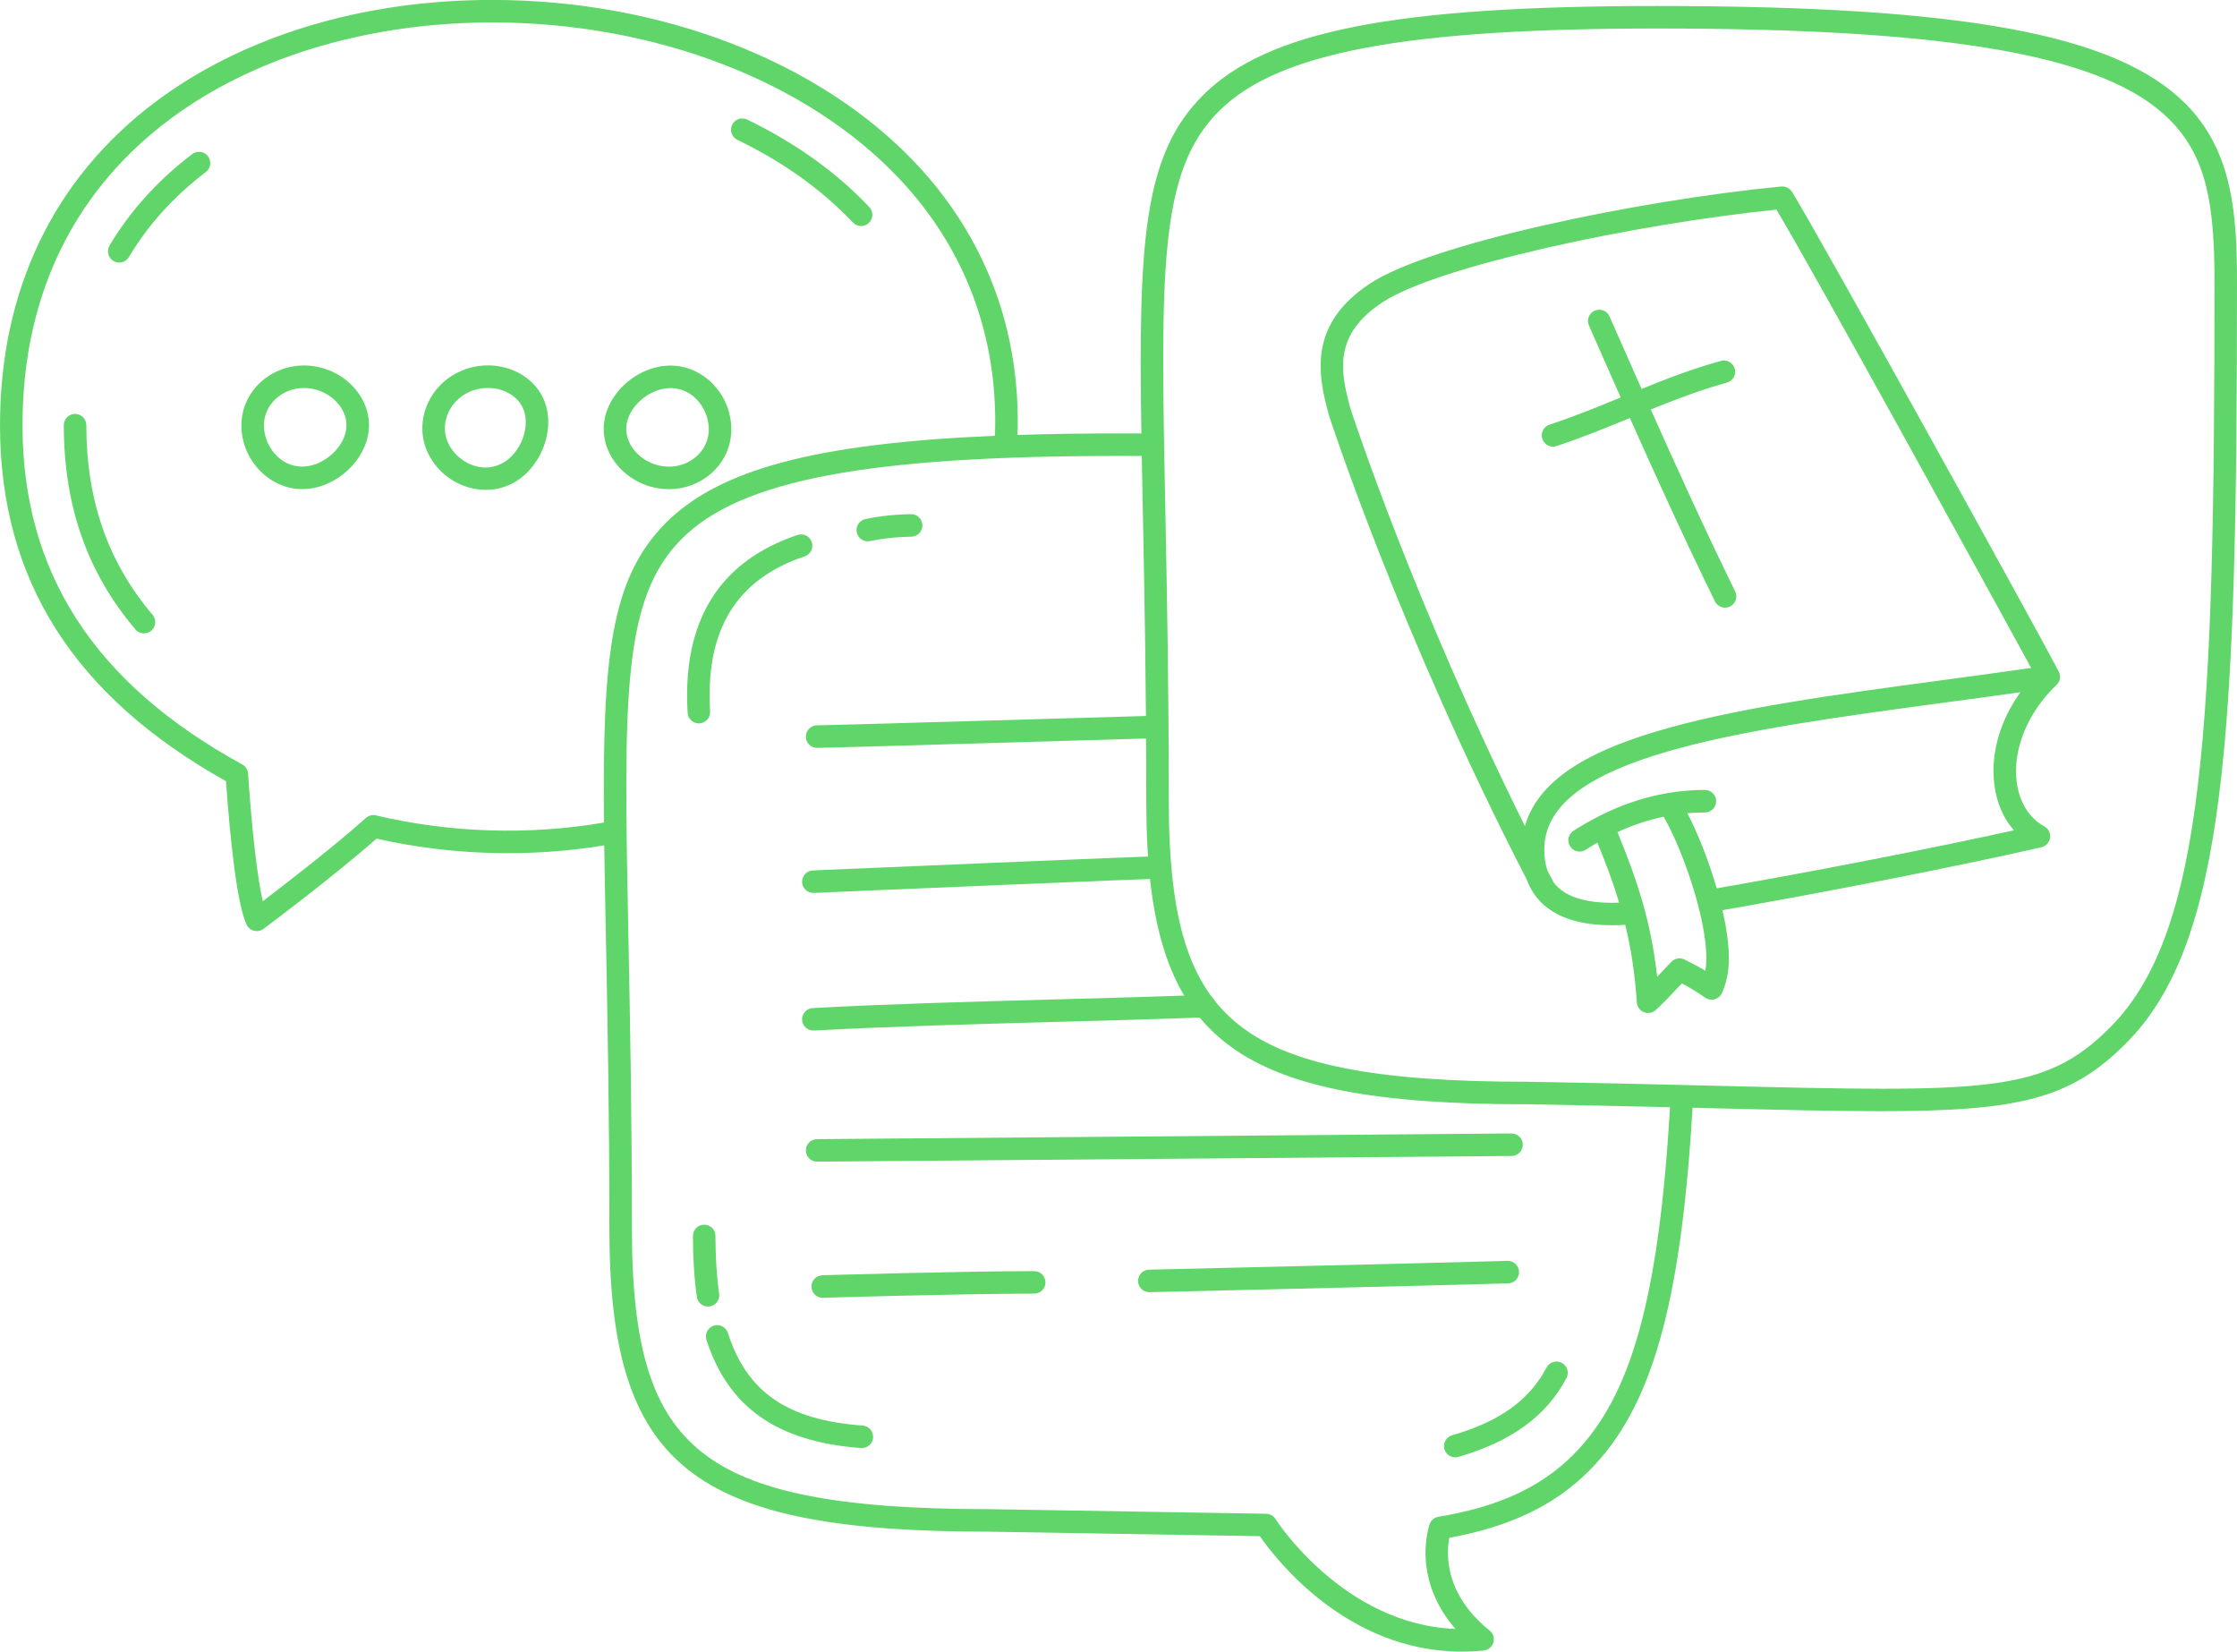 <?xml version="1.0" encoding="UTF-8" standalone="no"?><svg xmlns="http://www.w3.org/2000/svg" xmlns:xlink="http://www.w3.org/1999/xlink" fill="#60d66a" height="738.3" preserveAspectRatio="xMidYMid meet" version="1" viewBox="0.0 130.9 1000.0 738.3" width="1000" zoomAndPan="magnify"><g id="change1_1"><path d="M 365.281 465.176 C 365.246 465.176 365.219 465.176 365.195 465.176 C 362.414 465.133 360.195 462.844 360.234 460.066 C 360.277 457.289 362.586 455.059 365.336 455.105 C 365.348 455.105 365.359 455.105 365.371 455.105 C 368.781 455.105 443.066 452.938 483.047 451.773 C 509.422 451.004 513.488 450.883 513.781 450.883 L 513.785 450.883 C 516.566 450.891 518.812 453.148 518.809 455.93 C 518.805 458.707 516.551 460.953 513.773 460.953 C 513.77 460.953 513.77 460.953 513.766 460.953 C 513.199 460.965 500.023 461.348 483.34 461.836 C 425.422 463.527 368.672 465.176 365.281 465.176"/><path d="M 363.59 530.023 C 360.914 530.023 358.688 527.918 358.562 525.223 C 358.434 522.445 360.582 520.09 363.359 519.961 C 378.684 519.254 514.91 513.547 518.699 513.547 C 518.723 513.547 518.738 513.547 518.75 513.547 C 521.531 513.625 523.719 515.941 523.641 518.723 C 523.559 521.504 521.188 523.672 518.465 523.609 C 515.121 523.645 386.387 528.977 363.824 530.02 C 363.746 530.023 363.664 530.023 363.59 530.023"/><path d="M 363.586 591.527 C 360.93 591.527 358.711 589.445 358.562 586.762 C 358.414 583.988 360.543 581.617 363.32 581.465 C 397.062 579.645 435.359 578.598 472.395 577.586 C 495.766 576.949 517.836 576.348 538.34 575.57 C 541.066 575.473 543.453 577.633 543.559 580.41 C 543.664 583.188 541.5 585.527 538.719 585.633 C 518.164 586.406 496.066 587.012 472.672 587.652 C 435.699 588.664 397.473 589.707 363.863 591.52 C 363.77 591.523 363.68 591.527 363.586 591.527"/><path d="M 367.785 710.977 C 365.074 710.977 362.836 708.816 362.754 706.09 C 362.672 703.312 364.859 700.992 367.637 700.906 C 368.258 700.891 430.172 699.055 462.316 699.055 C 465.098 699.055 467.348 701.309 467.348 704.09 C 467.348 706.871 465.098 709.121 462.316 709.121 C 430.32 709.121 368.559 710.953 367.938 710.973 C 367.887 710.977 367.836 710.977 367.785 710.977"/><path d="M 513.773 708.473 C 511.047 708.473 508.805 706.293 508.742 703.555 C 508.68 700.773 510.879 698.469 513.66 698.406 C 514.793 698.379 627.449 695.793 673.883 694.477 C 673.93 694.473 673.98 694.473 674.027 694.473 C 676.742 694.473 678.98 696.633 679.059 699.363 C 679.137 702.145 676.949 704.461 674.168 704.539 C 627.707 705.859 515.023 708.445 513.891 708.473 C 513.852 708.473 513.812 708.473 513.773 708.473"/><path d="M 365.266 650.133 C 362.641 650.133 360.43 648.102 360.246 645.441 C 360.059 642.672 362.148 640.266 364.926 640.074 C 365.27 640.051 671.551 637.535 674.098 637.535 L 675.703 637.535 C 678.484 637.535 680.738 639.789 680.738 642.57 C 680.738 645.352 678.484 647.605 675.703 647.605 L 674.098 647.602 C 669.551 647.633 368.559 650.098 365.371 650.129 C 365.336 650.133 365.301 650.133 365.266 650.133"/><path d="M 135.875 304.324 C 126.004 304.324 117.977 311.809 117.977 321.012 C 117.977 329.922 124.867 339.461 135.125 339.461 C 144.914 339.461 154.887 330.148 154.887 321.012 C 154.887 312.121 146.004 304.324 135.875 304.324 Z M 135.125 349.527 C 120.371 349.527 107.906 336.469 107.906 321.012 C 107.906 306.258 120.453 294.258 135.875 294.258 C 151.637 294.258 164.957 306.508 164.957 321.012 C 164.957 335.668 150.457 349.527 135.125 349.527"/><path d="M 218.102 304.312 C 215.102 304.312 212.023 304.973 209.176 306.371 C 200.32 310.73 196.418 320.988 200.477 329.246 C 204.41 337.242 214.809 342.762 224.008 338.23 C 232.789 333.914 237.633 321.156 233.602 312.957 C 230.906 307.48 224.684 304.312 218.102 304.312 Z M 217.176 349.855 C 206.789 349.855 196.422 343.812 191.441 333.691 C 184.934 320.449 190.895 304.145 204.73 297.336 C 218.879 290.383 236.234 295.5 242.637 308.512 C 242.637 308.512 242.637 308.512 242.637 308.516 C 249.105 321.668 242.211 340.504 228.453 347.27 C 224.871 349.027 221.023 349.855 217.176 349.855"/><path d="M 299.785 304.371 C 295.195 304.371 290.375 306.312 286.473 309.754 C 282.484 313.266 280.105 317.77 279.949 322.109 C 279.633 330.992 288.23 339.105 298.355 339.469 C 303.199 339.637 307.77 338.035 311.277 334.945 C 314.707 331.922 316.68 327.836 316.84 323.434 C 317.156 314.527 310.613 304.75 300.359 304.383 C 300.168 304.375 299.977 304.371 299.785 304.371 Z M 299.066 349.551 C 298.707 349.551 298.352 349.543 297.992 349.527 C 282.238 348.965 269.367 336.242 269.887 321.75 C 270.141 314.66 273.762 307.535 279.816 302.195 C 285.797 296.93 293.449 294.047 300.723 294.32 C 315.465 294.852 327.453 308.348 326.898 323.793 C 326.645 330.984 323.457 337.629 317.938 342.496 C 312.754 347.066 306.086 349.551 299.066 349.551"/><path d="M 384.926 231.934 C 383.59 231.934 382.254 231.402 381.266 230.355 C 367.469 215.742 350.098 203.312 329.625 193.41 C 327.125 192.203 326.078 189.191 327.289 186.688 C 328.5 184.184 331.512 183.141 334.012 184.348 C 355.586 194.785 373.945 207.938 388.586 223.441 C 390.492 225.465 390.402 228.648 388.379 230.559 C 387.406 231.477 386.164 231.934 384.926 231.934"/><path d="M 64.371 414 C 62.945 414 61.527 413.395 60.531 412.223 C 38.996 386.859 28.527 357.004 28.527 320.941 C 28.527 318.16 30.781 315.906 33.559 315.906 C 36.34 315.906 38.594 318.16 38.594 320.941 C 38.594 354.516 48.281 382.242 68.207 405.707 C 70.008 407.824 69.746 411.004 67.629 412.805 C 66.68 413.605 65.523 414 64.371 414"/><path d="M 53.289 248.258 C 52.414 248.258 51.527 248.027 50.719 247.551 C 48.332 246.129 47.543 243.039 48.969 240.648 C 58.18 225.152 70.617 211.398 85.926 199.773 C 88.141 198.098 91.297 198.523 92.98 200.742 C 94.664 202.957 94.23 206.113 92.016 207.797 C 77.742 218.633 66.172 231.418 57.621 245.797 C 56.68 247.379 55.008 248.258 53.289 248.258"/><path d="M 650.531 782.293 C 648.344 782.293 646.332 780.855 645.695 778.652 C 644.926 775.98 646.469 773.188 649.141 772.418 C 670.309 766.32 683.719 756.703 691.34 742.16 C 692.633 739.699 695.672 738.754 698.137 740.039 C 700.598 741.332 701.551 744.375 700.258 746.836 C 691.395 763.742 675.586 775.273 651.93 782.094 C 651.465 782.23 650.992 782.293 650.531 782.293"/><path d="M 385.277 778.148 C 385.152 778.148 385.027 778.145 384.902 778.137 C 347.477 775.363 325.52 759.992 315.805 729.766 C 314.953 727.121 316.41 724.285 319.055 723.434 C 321.695 722.59 324.535 724.039 325.391 726.688 C 333.918 753.215 351.938 765.598 385.645 768.094 C 388.418 768.301 390.5 770.715 390.293 773.484 C 390.098 776.133 387.891 778.148 385.277 778.148"/><path d="M 316.488 714.906 C 314.02 714.906 311.867 713.094 311.512 710.582 C 310.352 702.434 309.762 693.266 309.762 683.34 C 309.762 680.559 312.016 678.305 314.797 678.305 C 317.578 678.305 319.832 680.559 319.832 683.34 C 319.832 692.793 320.383 701.48 321.477 709.16 C 321.867 711.914 319.957 714.465 317.203 714.855 C 316.965 714.891 316.723 714.906 316.488 714.906"/><path d="M 312.406 454.238 C 309.766 454.238 307.547 452.176 307.387 449.508 C 304.918 408.52 321.445 381.781 356.512 370.027 C 359.152 369.145 362.004 370.566 362.887 373.203 C 363.77 375.836 362.348 378.691 359.711 379.574 C 329.074 389.844 315.246 412.52 317.438 448.898 C 317.605 451.676 315.488 454.059 312.715 454.227 C 312.613 454.234 312.508 454.238 312.406 454.238"/><path d="M 387.918 372.855 C 385.594 372.855 383.504 371.234 383 368.871 C 382.418 366.152 384.152 363.477 386.871 362.895 C 396.965 360.738 406.883 360.715 407.301 360.715 C 410.082 360.715 412.332 362.965 412.336 365.742 C 412.336 368.523 410.086 370.777 407.305 370.781 C 407.211 370.781 397.996 370.812 388.977 372.742 C 388.621 372.816 388.266 372.855 387.918 372.855"/><path d="M 943.199 590.203 C 913.648 619.754 888.328 619.145 766.598 616.203 C 742.332 615.617 714.824 614.949 682.566 614.414 C 614.703 614.414 576.168 606.785 553.715 588.902 C 531.531 571.234 522.484 542.242 522.484 488.832 C 522.484 437.199 521.621 393.586 520.926 358.535 C 518.812 251.742 517.938 207.543 544.844 180.633 C 571.113 154.359 627.898 143.645 740.844 143.645 C 872.824 143.645 941.297 155.809 969.801 184.312 C 986.723 201.23 989.934 222.957 989.934 257.133 C 989.934 456.219 985.512 547.891 943.199 590.203 Z M 703.188 781.246 C 688.73 795.703 669.609 804.48 643.016 808.863 C 641.215 809.16 639.715 810.414 639.098 812.137 C 638.98 812.457 636.305 820.094 637.598 830.734 C 638.516 838.301 641.629 848.656 650.629 858.988 C 600.523 857.098 570.492 810.371 570.176 809.867 C 569.27 808.426 567.699 807.535 565.992 807.508 L 442.559 805.457 C 374.695 805.457 336.16 797.828 313.707 779.945 C 291.523 762.277 282.477 733.285 282.477 679.875 C 282.477 628.246 281.609 584.625 280.918 549.578 C 278.801 442.785 277.926 398.582 304.832 371.676 C 331.102 345.406 387.891 334.688 500.836 334.688 C 504.07 334.688 507.246 334.699 510.398 334.715 C 510.539 342.375 510.691 350.344 510.859 358.734 C 511.555 393.738 512.414 437.301 512.414 488.832 C 512.414 595.324 548.988 624.484 682.484 624.484 C 706.184 624.879 727.348 625.34 746.555 625.793 C 741.457 711.43 729.184 755.254 703.188 781.246 Z M 168.062 495.367 C 166.457 494.992 164.773 495.418 163.547 496.52 C 149.578 509.055 127.73 525.914 117.465 533.719 C 115.039 523.141 112.672 502.836 110.883 476.652 C 110.766 474.938 109.785 473.402 108.281 472.578 C 42.191 436.387 10.066 386.785 10.066 320.941 C 10.066 196.598 115.445 140.938 219.883 140.938 C 292.637 140.938 360.723 167.043 402.008 210.77 C 431.648 242.164 446.391 281.832 444.77 325.688 C 364.43 329.07 321.438 340.832 297.715 364.555 C 272.93 389.34 269.285 424.797 269.996 498.555 C 236.52 504.297 201.371 503.219 168.062 495.367 Z M 976.922 177.191 C 945.941 146.215 877.547 133.578 740.844 133.578 C 623.414 133.578 566.465 144.773 537.723 173.516 C 511.094 200.145 508.867 239.094 510.227 324.645 C 507.133 324.633 504.012 324.621 500.836 324.621 C 484.332 324.621 469.062 324.852 454.859 325.312 C 456.395 279 440.703 237.09 409.324 203.855 C 366.176 158.152 295.355 130.867 219.883 130.867 C 161.602 130.867 107.898 147.273 68.676 177.059 C 23.746 211.172 0 260.93 0 320.941 C 0 389.984 33.059 442.066 101.027 480.074 C 102.762 504.508 105.719 534.391 110.223 544.156 C 110.859 545.535 112.082 546.551 113.555 546.926 C 113.965 547.031 114.379 547.082 114.793 547.082 C 115.867 547.082 116.926 546.734 117.805 546.082 C 119.117 545.102 149.137 522.664 168.309 505.758 C 201.641 513.258 236.652 514.273 270.113 508.754 C 270.289 521.352 270.559 534.961 270.852 549.777 C 271.543 584.781 272.406 628.344 272.406 679.875 C 272.406 786.367 308.98 815.527 442.473 815.527 L 563.188 817.531 C 570.449 827.988 602.262 869.137 653.457 869.133 C 656.645 869.129 659.914 868.973 663.25 868.633 C 665.285 868.43 666.992 867.016 667.574 865.055 C 668.156 863.098 667.492 860.98 665.902 859.703 C 645.441 843.254 646.566 825.023 647.891 818.238 C 675.004 813.312 694.895 803.777 710.309 788.367 C 738.273 760.402 751.371 714.656 756.625 626.031 C 759.926 626.113 763.172 626.191 766.355 626.266 C 796.246 626.988 820.555 627.574 840.719 627.574 C 903.062 627.574 925.688 621.957 950.316 597.324 C 995.301 552.34 1000 459.117 1000 257.133 C 1000 227.168 998.234 198.504 976.922 177.191"/><path d="M 868.133 434.945 C 819.805 441.438 774.16 447.598 739.812 458.02 C 717.328 464.848 688.332 476.426 681.688 500.152 C 632.285 400.766 604.816 316.98 603.809 313.895 C 598.773 296.105 596.395 280.215 618.105 265.953 C 642.59 249.875 730.301 231.082 794.113 224.59 C 812.855 255.934 890.668 397.812 907.984 429.441 C 894.68 431.355 881.219 433.184 868.133 434.945 Z M 891.539 481.711 C 892.562 489.766 895.602 496.695 900.266 502.031 C 863.332 510.172 812.035 520.188 767.434 527.957 C 763.773 515.391 758.824 503.023 754.293 494.383 C 756.895 494.164 759.496 494.047 762.133 494.047 C 764.898 494.047 767.164 491.781 767.164 489.012 C 767.164 486.227 764.898 483.977 762.133 483.977 C 745.938 483.977 730.012 487.938 714.625 495.789 C 714.625 495.789 714.625 495.789 714.609 495.789 C 714.609 495.789 714.594 495.809 714.574 495.809 C 710.816 497.738 707.074 499.867 703.383 502.25 C 701.051 503.762 700.379 506.883 701.891 509.215 C 702.848 510.707 704.473 511.531 706.117 511.531 C 707.059 511.531 707.996 511.262 708.836 510.727 C 710.582 509.602 712.328 508.543 714.07 507.535 C 717.949 516.949 721.188 525.625 723.805 534.352 C 711.188 534.84 702.059 532.605 696.652 527.688 C 695.832 526.949 695.129 526.129 694.473 525.258 C 693.551 523.477 692.629 521.699 691.703 519.922 C 690.816 517.234 690.344 514.133 690.344 510.574 C 690.344 469.027 777.352 457.312 869.488 444.914 C 880.551 443.438 891.895 441.891 903.188 440.297 C 894.039 453.035 889.742 467.801 891.539 481.711 Z M 762.332 564.824 C 759.43 563.012 757.047 561.785 753.035 559.789 C 751.09 558.801 748.723 559.203 747.195 560.766 C 745.836 562.156 744.293 563.785 742.684 565.496 C 742.078 566.148 741.441 566.82 740.805 567.492 C 738.137 543.582 732.277 525.223 723.051 502.855 C 729.863 499.699 736.707 497.402 743.672 495.941 C 751.727 509.652 762.785 540.559 762.785 559.137 C 762.785 561.164 762.633 563.078 762.332 564.824 Z M 920.871 433.168 C 920.871 433.016 920.871 432.883 920.855 432.73 L 920.855 432.664 C 920.855 432.645 920.84 432.629 920.84 432.613 C 920.82 432.445 920.754 432.277 920.723 432.125 C 920.688 432.008 920.688 431.906 920.652 431.809 C 920.637 431.789 920.621 431.758 920.621 431.738 C 920.605 431.707 920.605 431.691 920.586 431.656 C 920.535 431.488 920.453 431.355 920.367 431.203 C 920.301 431.051 920.25 430.902 920.168 430.75 L 920.082 430.668 C 911.895 414.727 814.449 238.332 801.062 216.617 C 800.992 216.516 800.91 216.418 800.824 216.332 C 800.742 216.199 800.656 216.082 800.559 215.965 C 800.426 215.812 800.273 215.66 800.121 215.527 C 800.035 215.461 799.969 215.395 799.887 215.324 C 799.699 215.176 799.5 215.059 799.301 214.941 C 799.23 214.891 799.164 214.855 799.082 214.805 C 798.863 214.703 798.645 214.605 798.426 214.52 C 798.344 214.504 798.258 214.469 798.176 214.453 C 797.957 214.387 797.723 214.336 797.484 214.301 C 797.387 214.285 797.301 214.27 797.199 214.27 C 796.984 214.234 796.781 214.254 796.562 214.254 C 796.465 214.254 796.379 214.234 796.277 214.254 C 730.938 220.578 639.418 239.91 612.566 257.547 C 585.184 275.531 588.707 297.531 594.145 316.73 C 594.16 316.777 594.176 316.848 594.195 316.895 C 594.512 317.887 625.844 414.273 682.477 523.996 C 684.086 528.359 686.535 532.102 689.875 535.141 C 696.723 541.348 707.059 544.469 720.699 544.469 C 722.578 544.469 724.527 544.402 726.523 544.285 C 729.125 554.926 730.852 566.051 731.707 578.988 C 731.844 580.898 733.051 582.578 734.828 583.316 C 735.449 583.566 736.09 583.684 736.742 583.684 C 737.949 583.684 739.141 583.25 740.082 582.41 C 743.117 579.707 746.625 576 750.016 572.391 C 750.637 571.738 751.238 571.082 751.844 570.461 C 755.402 572.309 757.617 573.668 762.332 576.871 C 763.539 577.695 765.066 577.945 766.492 577.562 C 767.902 577.176 769.094 576.184 769.715 574.844 C 771.797 570.395 772.855 565.125 772.855 559.137 C 772.855 552.879 771.762 545.441 769.984 537.727 C 818.766 529.219 875.398 518.059 912.582 509.602 C 912.617 509.602 912.648 509.586 912.684 509.566 C 912.781 509.551 912.883 509.5 912.984 509.465 C 913.27 509.383 913.555 509.266 913.824 509.113 C 913.926 509.062 914.023 509.012 914.125 508.945 C 914.41 508.762 914.68 508.559 914.914 508.344 C 914.965 508.293 915.031 508.242 915.082 508.191 C 915.367 507.891 915.602 507.57 915.805 507.199 C 915.82 507.184 915.855 507.148 915.871 507.117 C 915.922 507.031 915.938 506.949 915.988 506.848 C 916.07 506.68 916.141 506.512 916.207 506.328 C 916.258 506.195 916.289 506.043 916.324 505.891 C 916.375 505.727 916.406 505.559 916.441 505.391 C 916.457 505.223 916.457 505.07 916.477 504.902 C 916.477 504.75 916.492 504.582 916.477 504.414 C 916.457 504.246 916.441 504.062 916.406 503.895 C 916.391 503.793 916.391 503.695 916.375 503.574 C 916.355 503.527 916.34 503.492 916.324 503.441 C 916.273 503.273 916.223 503.105 916.156 502.938 C 916.105 502.789 916.055 502.637 915.988 502.504 C 915.902 502.352 915.82 502.219 915.719 502.066 C 915.652 501.934 915.57 501.797 915.484 501.68 C 915.367 501.527 915.25 501.41 915.133 501.277 C 915.031 501.176 914.934 501.059 914.832 500.957 C 914.695 500.84 914.547 500.742 914.41 500.641 C 914.277 500.555 914.16 500.457 914.023 500.387 C 913.977 500.355 913.941 500.32 913.891 500.289 C 907.078 496.527 902.684 489.48 901.523 480.438 C 899.645 465.855 906.477 449.227 919.328 437.043 C 919.41 436.977 919.48 436.875 919.547 436.789 C 919.562 436.789 919.562 436.773 919.578 436.773 C 919.68 436.656 919.797 436.555 919.883 436.422 C 919.914 436.406 919.934 436.371 919.949 436.34 C 920.031 436.223 920.102 436.086 920.184 435.953 C 920.25 435.836 920.336 435.734 920.387 435.617 C 920.402 435.566 920.418 435.531 920.438 435.48 C 920.504 435.348 920.555 435.215 920.605 435.078 C 920.637 434.945 920.703 434.828 920.738 434.711 C 920.738 434.66 920.754 434.609 920.754 434.559 C 920.789 434.426 920.805 434.289 920.82 434.141 C 920.855 434.004 920.887 433.871 920.887 433.738 L 920.887 433.602 C 920.906 433.453 920.887 433.316 920.871 433.168"/><path d="M 773.371 401.988 C 772.652 402.34 771.898 402.508 771.156 402.508 C 769.297 402.508 767.5 401.469 766.629 399.691 C 753.422 372.758 740.82 345.137 728.605 317.734 C 717.949 322.113 706.941 326.629 695.816 330.27 C 695.297 330.438 694.758 330.523 694.238 330.523 C 692.125 330.523 690.16 329.18 689.457 327.066 C 688.602 324.414 690.027 321.578 692.676 320.707 C 703.367 317.199 714.09 312.82 724.492 308.539 C 720.195 298.824 715.918 289.16 711.688 279.562 L 710.297 276.391 C 709.172 273.855 710.312 270.867 712.863 269.762 C 715.398 268.637 718.387 269.777 719.508 272.328 L 720.902 275.5 C 725.164 285.184 729.477 294.93 733.824 304.73 C 745.367 300.051 757.215 295.5 769.312 292.215 C 771.996 291.477 774.766 293.066 775.488 295.754 C 776.227 298.422 774.648 301.191 771.965 301.93 C 760.484 305.051 749.094 309.414 737.934 313.926 C 750.066 341.145 762.586 368.562 775.672 395.242 C 776.898 397.742 775.855 400.766 773.371 401.988"/></g></svg>
